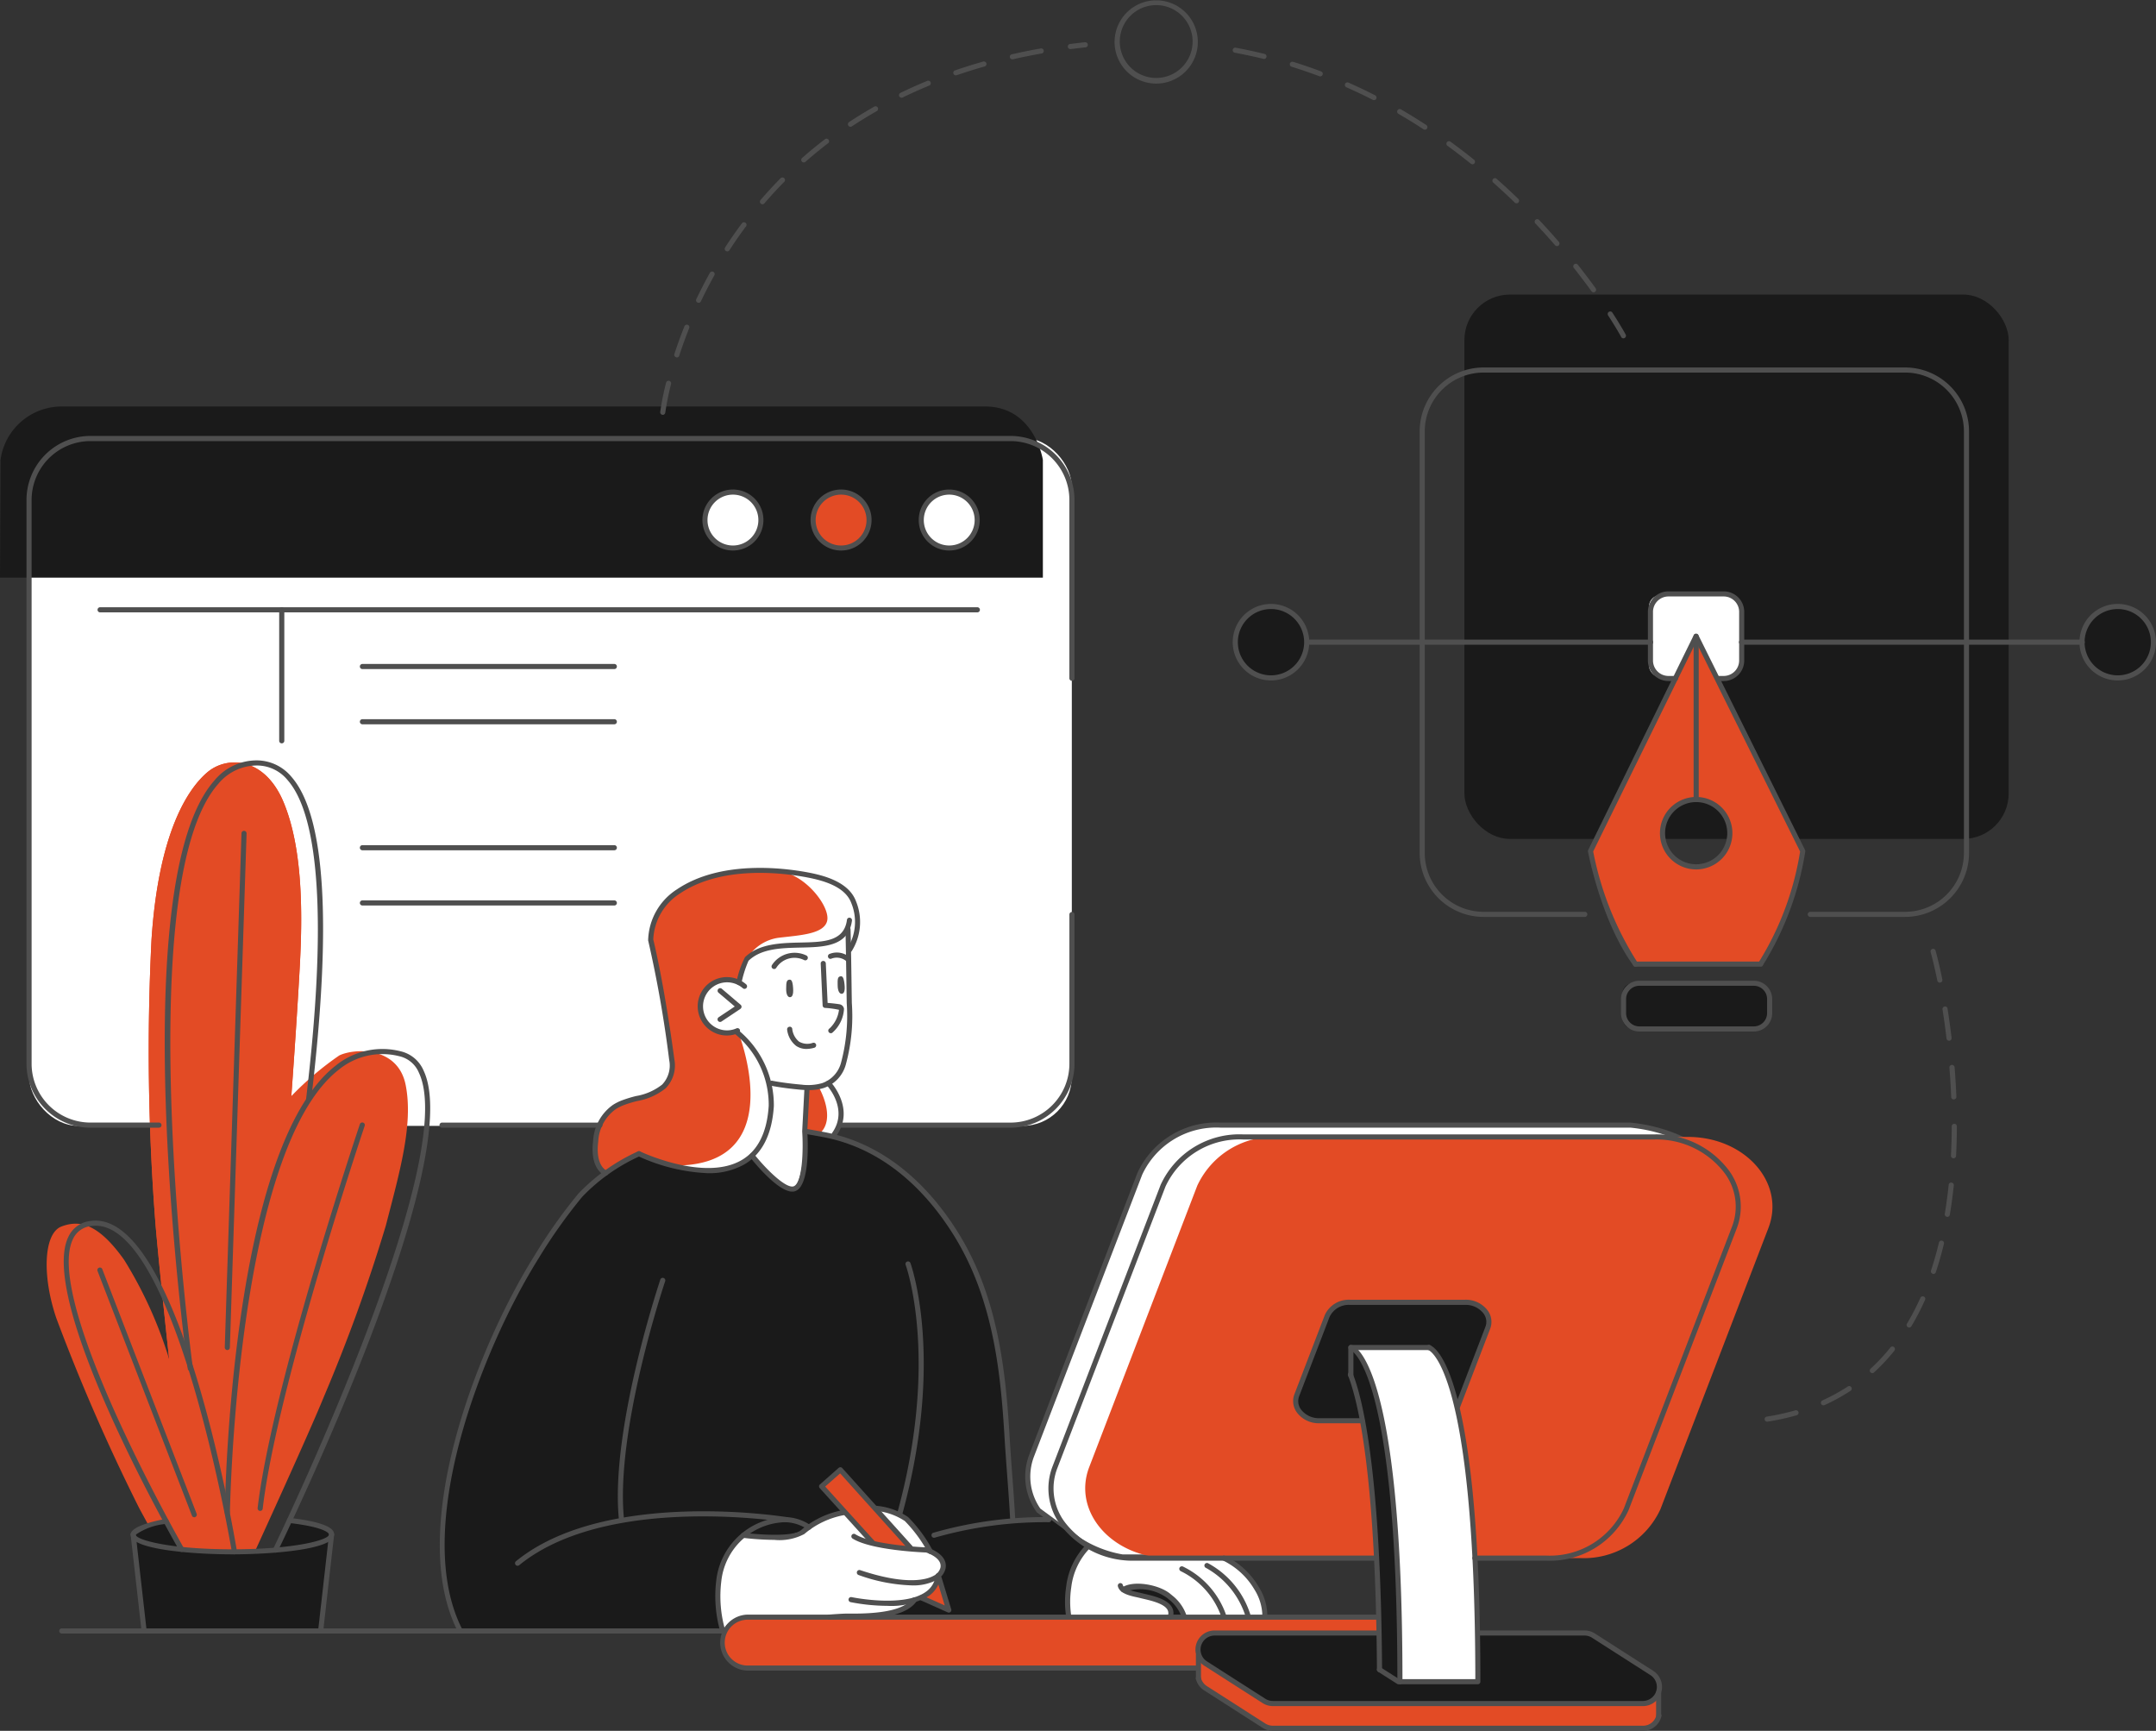 <svg xmlns="http://www.w3.org/2000/svg" width="152.586" height="122.484" viewBox="0 0 152.586 122.484">
  <rect x="0" y="0" width="152.586" height="122.484" fill="#333333" stroke="none"/>
  <g id="Group_466" data-name="Group 466" transform="translate(-189.91 -139.013)">
    <rect id="Rectangle_21" data-name="Rectangle 21" width="73.791" height="48.698" rx="3.485" transform="translate(191.975 169.989)" fill="#fff"/>
    <g id="Group_465" data-name="Group 465" transform="translate(189.91 139.013)">
      <g id="Group_379" data-name="Group 379" transform="translate(72.555 79.442)">
        <path id="Path_482" data-name="Path 482" d="M293.78,202.429a11.422,11.422,0,0,0-4.661-1.5H260.1a5.973,5.973,0,0,0-5.7,3.448l-7.646,19.914a4.162,4.162,0,0,0,.473,3.9l2.856,2.092a8.163,8.163,0,0,0,3.1,1.206h6.605l28.779-17.457Z" transform="translate(-246.287 -200.745)" fill="#fff"/>
        <path id="Path_483" data-name="Path 483" d="M259.824,231.709h-6.605a8.2,8.2,0,0,1-3.193-1.233l-2.865-2.1a4.319,4.319,0,0,1-.538-4.113l7.646-19.914a6.139,6.139,0,0,1,5.868-3.564H289.16a11.646,11.646,0,0,1,4.756,1.532.18.18,0,0,1,.069.228l-5.217,11.6a.171.171,0,0,1-.071.08l-28.779,17.457A.184.184,0,0,1,259.824,231.709ZM247.4,228.1l2.829,2.073a8.048,8.048,0,0,0,2.99,1.17h6.555l28.688-17.4,5.127-11.407a11.24,11.24,0,0,0-4.429-1.394H260.137a5.775,5.775,0,0,0-5.53,3.332l-7.646,19.916A3.968,3.968,0,0,0,247.4,228.1Z" transform="translate(-246.327 -200.785)" fill="#4f4f4f"/>
      </g>
      <rect id="Rectangle_22" data-name="Rectangle 22" width="38.52" height="38.52" rx="3.217" transform="translate(103.64 20.846)" fill="#1a1a1a"/>
      <rect id="Rectangle_23" data-name="Rectangle 23" width="6.562" height="5.81" rx="0.814" transform="translate(116.703 42.116)" fill="#fff"/>
      <path id="Path_484" data-name="Path 484" d="M228.1,202.859s-3.985,1.109-8,8.694-4.98,12.14-5.6,15.56.069,8.035,1.029,9.515H234.1a2.551,2.551,0,0,1,1.833-1.053c1.268-.141,22.646,0,22.646,0s-.322-3.706,1.39-4.873l-2.711-2-2.64.051s-.423-6.631-.828-10.584a23.74,23.74,0,0,0-3.958-10.785c-2.139-3.214-5.535-5.9-9.767-6.119S228.1,202.859,228.1,202.859Z" transform="translate(-182.944 -121.212)" fill="#1a1a1a"/>
      <path id="Path_485" data-name="Path 485" d="M235.859,204.41l.064-3.093a2.619,2.619,0,0,0,2.44-1.159c.658-1.312.664-3.866.639-5.47s-.217-4.455-.217-4.455-.2,1-2.027,1.012-4.159-.116-5.005.983l-.521,1.559a2.1,2.1,0,0,0-2.737,1.429c-.674,2.134,1.806,2.513,2.629,2.105a8.369,8.369,0,0,1,2.216,3.695c.3,1.83-.2,4.464-1.133,5.039,0,0,1.728,2.54,2.689,2.454S235.859,204.41,235.859,204.41Z" transform="translate(-178.906 -124.361)" fill="#fff"/>
      <path id="Path_486" data-name="Path 486" d="M262.616,229.023a3.289,3.289,0,0,0-.754-2.224,14.731,14.731,0,0,0-1.993-1.88H252.6s-2.374-.409-2.479-.769c0,0-1.717,1-1.39,4.873h7.2s.219-.775-.827-1.084l-2.393-.7a1.415,1.415,0,0,1,.868-.289,4.121,4.121,0,0,1,2.249.669,4.2,4.2,0,0,1,1.062,1.409Z" transform="translate(-173.097 -114.66)" fill="#fff"/>
      <path id="Path_487" data-name="Path 487" d="M244.388,224.931s-1.073-2.928-3.623-2.9l2.284,2.678a7.35,7.35,0,0,1-2.356-.152l-2.249-2.247a22.682,22.682,0,0,0-2.7,1.116c-.979.53-1.952.679-4.319.484a4.884,4.884,0,0,0-1.953,2.865,10.448,10.448,0,0,0,.293,3.911,1.759,1.759,0,0,1,1.592-.977c1.166,0,9.782-.194,9.782-.194a2.794,2.794,0,0,0,1.9-.948s1.227-.262,1.551-.817a2.128,2.128,0,0,0,.334-.9.925.925,0,0,0,.44-.854C245.265,225.477,244.388,224.931,244.388,224.931Z" transform="translate(-178.617 -115.267)" fill="#fff"/>
      <path id="Path_488" data-name="Path 488" d="M207.261,236.7s3.822-8.34,4.829-10.832a117.611,117.611,0,0,0,4.391-12.127c.97-3.762,1.955-7.144,1.406-9.935s-3.66-2.609-4.7-2.105a22.12,22.12,0,0,0-3.394,2.878s.387-5.278.6-9.221.177-8.408-1.156-11.592-3.984-3.29-5.385-2.105-3.458,4.307-3.955,11.848a157.091,157.091,0,0,0,.293,20.259c.293,3.363.956,9.427.956,9.427a29.709,29.709,0,0,0-3.189-7.033c-1.848-2.6-3.178-2.833-4.433-2.355s-1.389,3.468-.365,6.483a136.818,136.818,0,0,0,5.875,13.464c1.422,2.616,1.583,2.9,1.583,2.9A34.764,34.764,0,0,0,207.261,236.7Z" transform="translate(-189.174 -127.012)" fill="#e34b25"/>
      <path id="Path_489" data-name="Path 489" d="M240.529,192.5s1.161-.851.554-2.894-2.571-2.341-5.143-2.615-6.056.1-7.675,1.615a5.1,5.1,0,0,0-1.686,3.218s1.008,5.049,1.251,6.772.711,3.371-.711,3.9-4.036.7-4.346,3.086.422,2.75.422,2.75l2.491-1.371s3.733,1.838,6.381,1.024a4.389,4.389,0,0,0,3.058-4.518,6.887,6.887,0,0,0-1.437-4.105c-.94-1.088-1.043-1.026-1.043-1.026A1.905,1.905,0,0,1,230.191,197c-.732-1.965,1.671-2.59,2.64-2.153l.559-1.8a3.009,3.009,0,0,1,2.149-.827,17.05,17.05,0,0,0,3.359-.161c.732-.206,1.5-.572,1.631-1.132Z" transform="translate(-180.531 -125.314)" fill="#e34b25"/>
      <path id="Path_490" data-name="Path 490" d="M234.358,198.921l-.162,3.09,1.96.374a2.551,2.551,0,0,0,.649-1.636,4.9,4.9,0,0,0-.836-2.132S234.665,199.081,234.358,198.921Z" transform="translate(-177.242 -121.963)" fill="#e34b25"/>
      <path id="Path_491" data-name="Path 491" d="M189.91,173.492h73.807V165.16s-.575-3.78-4.1-3.78H194.253a4.367,4.367,0,0,0-4.306,3.78Z" transform="translate(-189.91 -132.615)" fill="#1a1a1a"/>
      <path id="Path_492" data-name="Path 492" d="M272.592,231.377H255.615c-4.045,0-6.923-3.252-5.7-6.442l7.646-19.913a5.975,5.975,0,0,1,5.7-3.449h29.023c4.046,0,6.923,3.252,5.7,6.442l-7.647,19.913a5.974,5.974,0,0,1-5.7,3.449H272.592Z" transform="translate(-172.827 -121.118)" fill="#e34b25"/>
      <path id="Path_493" data-name="Path 493" d="M242.52,227.958l-.716-1.942s-.577,1.114-1.192,1.148Z" transform="translate(-175.407 -114.126)" fill="#e34b25"/>
      <path id="Path_494" data-name="Path 494" d="M241.551,225.384l-5.143-5.472-1.286,1.063,3.634,4.08Z" transform="translate(-176.977 -115.872)" fill="#e34b25"/>
      <path id="Path_495" data-name="Path 495" d="M263.316,231.6H231.368a1.679,1.679,0,0,1-1.683-1.8,1.624,1.624,0,0,1,1.592-1.8h44.887v1.124H264.123a1.312,1.312,0,0,0-.77,1.467Z" transform="translate(-178.533 -113.559)" fill="#e34b25"/>
      <path id="Path_496" data-name="Path 496" d="M272.682,217.879l2.126-5.463s.5-1.074-1.166-1.691l-8.822-.046a1.62,1.62,0,0,0-1.383,1.127c-.481,1.13-2.222,5.553-2.222,5.553a1.61,1.61,0,0,0,1.451,1.694,15.172,15.172,0,0,0,3.294,0s-.9-3.2-.872-3.269.064-1.9.064-1.9l5.639-.008A9.639,9.639,0,0,1,272.682,217.879Z" transform="translate(-169.514 -118.513)" fill="#1a1a1a"/>
      <path id="Path_497" data-name="Path 497" d="M255.833,230.19l5.062,3.295,26.57-.01s.8-.356.976-.721v1.654s-.186.754-.826.791H260.851l-4.819-3.038a1.01,1.01,0,0,1-.2-.64C255.873,231.176,255.833,230.19,255.833,230.19Z" transform="translate(-171.053 -112.932)" fill="#e34b25"/>
      <path id="Path_498" data-name="Path 498" d="M283.544,228.892l4.711,3.1s.566.885,0,1.429a1.26,1.26,0,0,1-1.013.458l-26.348.005-4.861-3.165s-.693-1.263.541-1.743l12.109-.082.062,2.6,1.385.858,5.437-.018.081-3.531Z" transform="translate(-171.052 -113.329)" fill="#1a1a1a"/>
      <path id="Path_499" data-name="Path 499" d="M199.514,222.672l1.029,1.97s-3.068-.293-3.223-.858S199.514,222.672,199.514,222.672Z" transform="translate(-187.793 -115.083)" fill="#1a1a1a"/>
      <path id="Path_500" data-name="Path 500" d="M206.047,222.672l-.931,1.97s3.737-.225,3.84-.97S206.047,222.672,206.047,222.672Z" transform="translate(-185.56 -115.083)" fill="#1a1a1a"/>
      <path id="Path_501" data-name="Path 501" d="M197.24,223.537l.769,6.676h12.5l.7-6.622s-1.718,1.058-6.986,1.058S197.24,223.537,197.24,223.537Z" transform="translate(-187.813 -114.835)" fill="#1a1a1a"/>
      <circle id="Ellipse_12" data-name="Ellipse 12" cx="1.978" cy="1.978" r="1.978" transform="translate(65.201 34.821)" fill="#fff"/>
      <circle id="Ellipse_13" data-name="Ellipse 13" cx="1.978" cy="1.978" r="1.978" transform="translate(57.548 34.821)" fill="#e34b25"/>
      <circle id="Ellipse_14" data-name="Ellipse 14" cx="1.978" cy="1.978" r="1.978" transform="translate(49.895 34.821)" fill="#fff"/>
      <path id="Path_502" data-name="Path 502" d="M264.275,213.168s1.927.939,2.9,10.245.541,13.413.541,13.413l5.437-.018s.078-5.72-.292-11.465S271.726,215,269.914,213.16Z" transform="translate(-168.638 -117.803)" fill="#fff"/>
      <path id="Path_503" data-name="Path 503" d="M264.275,213.166v1.9a23.1,23.1,0,0,1,1.165,5.783c.446,4.079.746,8.195.75,10.492s.141,4.621.141,4.621l1.385.858s.032-5.538-.248-9.605-.635-8.053-1.388-10.273S265.269,214.086,264.275,213.166Z" transform="translate(-168.638 -117.802)" fill="#1a1a1a"/>
      <path id="Path_504" data-name="Path 504" d="M208.19,204.58s.387-5.278.6-9.221.177-8.408-1.156-11.592-3.984-3.29-5.385-2.105-3.458,4.307-3.955,11.848a157.091,157.091,0,0,0,.293,20.259c.293,3.363.956,9.427.956,9.427l2.706,10.558s.211-4.375.382-6.912a84.556,84.556,0,0,1,2.014-13.272C206.047,207.5,208.19,204.58,208.19,204.58Z" transform="translate(-187.571 -127.012)" fill="#e34b25"/>
      <path id="Path_505" data-name="Path 505" d="M284.9,174.02l-7.423,15.111s.839,5.18,3.238,8.1h8.741a18.852,18.852,0,0,0,2.994-8Zm.064,16.324a2.383,2.383,0,1,1,2.383-2.383A2.383,2.383,0,0,1,284.962,190.344Z" transform="translate(-164.863 -128.999)" fill="#e34b25"/>
      <path id="Path_506" data-name="Path 506" d="M262.944,174.912a2.528,2.528,0,1,1-2.528-2.527A2.528,2.528,0,0,1,262.944,174.912Z" transform="translate(-170.465 -129.467)" fill="#1a1a1a"/>
      <path id="Path_507" data-name="Path 507" d="M309.541,174.912a2.527,2.527,0,1,1-2.527-2.527A2.527,2.527,0,0,1,309.541,174.912Z" transform="translate(-157.136 -129.467)" fill="#1a1a1a"/>
      <rect id="Rectangle_24" data-name="Rectangle 24" width="10.422" height="3.237" rx="0.732" transform="translate(114.822 69.579)" fill="#1a1a1a"/>
      <path id="Path_508" data-name="Path 508" d="M255.819,228.4a3.509,3.509,0,0,0-1.446-1.762,3.213,3.213,0,0,0-2.471-.107s.036.21,1.184.415,2.234.419,1.957,1.529Z" transform="translate(-172.177 -114.038)" fill="#1a1a1a"/>
      <path id="Path_509" data-name="Path 509" d="M238.1,190.916v1.566s1.161-.851.554-2.894-2.571-2.341-5.143-2.615c-.081-.009-.165-.015-.247-.022,1.843.231,3.57,2.478,3.389,3.474s-1.99,1.058-3.475,1.241a3.1,3.1,0,0,0-2,1.178,3.177,3.177,0,0,1,1.934-.637,17.049,17.049,0,0,0,3.359-.161C237.2,191.842,237.974,191.475,238.1,190.916Z" transform="translate(-178.105 -125.3)" fill="#fff"/>
      <path id="Path_510" data-name="Path 510" d="M233.944,200.9a6.894,6.894,0,0,0-1.435-4.105,8.933,8.933,0,0,0-.88-.925c.453,1.227,3.107,9.2-4.267,9.357-.19,0-.365.01-.531.019a7.631,7.631,0,0,0,4.055.171A4.389,4.389,0,0,0,233.944,200.9Z" transform="translate(-179.349 -122.749)" fill="#fff"/>
      <path id="Path_511" data-name="Path 511" d="M235,202.2c-.012.012.923.19.923.19a2.551,2.551,0,0,0,.649-1.636,4.9,4.9,0,0,0-.836-2.132l-.737.349S236.237,201.148,235,202.2Z" transform="translate(-177.012 -121.963)" fill="#fff"/>
      <g id="Group_380" data-name="Group 380" transform="translate(4.192 115.235)">
        <path id="Path_512" data-name="Path 512" d="M240.13,228.98H193.35a.181.181,0,0,1,0-.363h46.78a.181.181,0,0,1,0,.363Z" transform="translate(-193.17 -228.617)" fill="#4f4f4f"/>
      </g>
      <g id="Group_381" data-name="Group 381" transform="translate(74.198 80.275)">
        <path id="Path_513" data-name="Path 513" d="M282.8,231.6h-5a.181.181,0,1,1,0-.361h5a5.769,5.769,0,0,0,5.529-3.333l7.646-19.916a3.967,3.967,0,0,0-.475-3.764,6.044,6.044,0,0,0-5.054-2.429H261.417a5.766,5.766,0,0,0-5.529,3.333l-7.647,19.913a3.973,3.973,0,0,0,.476,3.767,6.046,6.046,0,0,0,5.053,2.429h16.978a.181.181,0,0,1,0,.361H253.77a6.4,6.4,0,0,1-5.351-2.586,4.322,4.322,0,0,1-.516-4.1L255.549,205a6.135,6.135,0,0,1,5.868-3.564h29.023a6.4,6.4,0,0,1,5.351,2.585,4.326,4.326,0,0,1,.517,4.1l-7.647,19.914A6.134,6.134,0,0,1,282.8,231.6Z" transform="translate(-247.604 -201.433)" fill="#4f4f4f"/>
      </g>
      <g id="Group_382" data-name="Group 382" transform="translate(91.519 91.977)">
        <path id="Path_514" data-name="Path 514" d="M265.946,219.273h-3.011a1.928,1.928,0,0,1-1.611-.783,1.361,1.361,0,0,1-.159-1.273l2.149-5.6a1.857,1.857,0,0,1,1.772-1.085h8.161a1.933,1.933,0,0,1,1.613.784,1.356,1.356,0,0,1,.157,1.273l-2.148,5.6a.182.182,0,0,1-.34-.13l2.149-5.6a.984.984,0,0,0-.118-.937,1.586,1.586,0,0,0-1.313-.626h-8.161a1.5,1.5,0,0,0-1.434.854l-2.149,5.6a.99.99,0,0,0,.12.939,1.591,1.591,0,0,0,1.313.626h3.011a.181.181,0,1,1,0,.361Z" transform="translate(-261.074 -210.532)" fill="#4f4f4f"/>
      </g>
      <g id="Group_383" data-name="Group 383" transform="translate(95.427 95.177)">
        <path id="Path_515" data-name="Path 515" d="M267.763,237.032a.181.181,0,0,1-.181-.181c0-22.31-3.3-23.464-3.332-23.473a.185.185,0,0,1-.134-.216.182.182,0,0,1,.2-.139c.149.026,3.625.9,3.625,23.828A.181.181,0,0,1,267.763,237.032Z" transform="translate(-264.112 -213.021)" fill="#4f4f4f"/>
      </g>
      <g id="Group_384" data-name="Group 384" transform="translate(95.391 97.089)">
        <path id="Path_516" data-name="Path 516" d="M266.324,235.749a.181.181,0,0,1-.181-.179c-.089-13.786-1.321-18.959-2.046-20.817a.18.18,0,0,1,.336-.13c.737,1.879,1.983,7.1,2.073,20.944a.179.179,0,0,1-.18.181Z" transform="translate(-264.084 -214.507)" fill="#4f4f4f"/>
      </g>
      <g id="Group_385" data-name="Group 385" transform="translate(97.451 95.177)">
        <path id="Path_517" data-name="Path 517" d="M272.831,237.032h-5.623a.174.174,0,0,1-.1-.03l-1.343-.857a.178.178,0,0,1-.055-.248.176.176,0,0,1,.248-.055l1.3.827h5.39c-.018-22.137-3.3-23.283-3.332-23.292a.185.185,0,0,1-.134-.216.18.18,0,0,1,.2-.139c.149.026,3.624.9,3.624,23.828A.181.181,0,0,1,272.831,237.032Z" transform="translate(-265.686 -213.021)" fill="#4f4f4f"/>
      </g>
      <g id="Group_386" data-name="Group 386" transform="translate(95.422 95.177)">
        <path id="Path_518" data-name="Path 518" d="M264.289,215.363a.181.181,0,0,1-.181-.181V213.2a.18.18,0,0,1,.181-.18h5.52a.181.181,0,1,1,0,.361h-5.338v1.8A.181.181,0,0,1,264.289,215.363Z" transform="translate(-264.108 -213.02)" fill="#4f4f4f"/>
      </g>
      <g id="Group_387" data-name="Group 387" transform="translate(84.601 115.383)">
        <path id="Path_519" data-name="Path 519" d="M287.36,234.083H261.179a1.347,1.347,0,0,1-.73-.215l-4.126-2.642a1.354,1.354,0,0,1,.73-2.495h11.571a.181.181,0,1,1,0,.361H257.053a.993.993,0,0,0-.535,1.83l4.126,2.64a.985.985,0,0,0,.535.157H287.36a.993.993,0,0,0,.535-1.83l-4.126-2.642a.994.994,0,0,0-.535-.156h-7.545a.181.181,0,0,1,0-.361h7.545a1.362,1.362,0,0,1,.73.212l4.127,2.642a1.356,1.356,0,0,1-.732,2.5Z" transform="translate(-255.694 -228.732)" fill="#4f4f4f"/>
      </g>
      <g id="Group_388" data-name="Group 388" transform="translate(84.637 118.599)">
        <path id="Path_520" data-name="Path 520" d="M287.352,235.118H261.171a1.366,1.366,0,0,1-.729-.212l-4.127-2.643a1.325,1.325,0,0,1-.588-.805.182.182,0,0,1,.131-.22.179.179,0,0,1,.22.132.975.975,0,0,0,.432.589l4.126,2.642a1,1,0,0,0,.535.156h26.181a.97.97,0,0,0,.963-.755.176.176,0,0,1,.22-.132.184.184,0,0,1,.132.22A1.336,1.336,0,0,1,287.352,235.118Z" transform="translate(-255.722 -231.233)" fill="#4f4f4f"/>
      </g>
      <g id="Group_389" data-name="Group 389" transform="translate(84.64 116.963)">
        <path id="Path_521" data-name="Path 521" d="M255.9,231.96a.18.18,0,0,1-.18-.181v-1.636a.181.181,0,1,1,.361,0v1.636A.181.181,0,0,1,255.9,231.96Z" transform="translate(-255.724 -229.961)" fill="#4f4f4f"/>
      </g>
      <g id="Group_390" data-name="Group 390" transform="translate(117.206 119.641)">
        <path id="Path_522" data-name="Path 522" d="M281.227,233.99a.18.18,0,0,1-.18-.181v-1.584a.181.181,0,1,1,.361,0v1.584A.18.18,0,0,1,281.227,233.99Z" transform="translate(-281.047 -232.043)" fill="#4f4f4f"/>
      </g>
      <g id="Group_391" data-name="Group 391" transform="translate(49.375 69.147)">
        <path id="Path_523" data-name="Path 523" d="M230.372,196.911a2.4,2.4,0,0,1-.271-.017,2.067,2.067,0,1,1,1.638-3.6.181.181,0,1,1-.24.271,1.7,1.7,0,1,0-1.35,2.967,1.659,1.659,0,0,0,.9-.126.181.181,0,1,1,.147.331A2.042,2.042,0,0,1,230.372,196.911Z" transform="translate(-228.303 -192.78)" fill="#4f4f4f"/>
      </g>
      <g id="Group_392" data-name="Group 392" transform="translate(50.782 69.929)">
        <path id="Path_524" data-name="Path 524" d="M229.578,195.777a.179.179,0,0,1-.15-.08.182.182,0,0,1,.05-.252l1.138-.76-1.151-.977a.181.181,0,0,1-.021-.255.179.179,0,0,1,.256-.022l1.332,1.133a.18.18,0,0,1,.063.148.189.189,0,0,1-.08.141l-1.337.894A.19.19,0,0,1,229.578,195.777Z" transform="translate(-229.397 -193.388)" fill="#4f4f4f"/>
      </g>
      <g id="Group_393" data-name="Group 393" transform="translate(78.86)">
        <path id="Path_525" data-name="Path 525" d="M254.194,144.928c-.086,0-.175,0-.262-.012a2.946,2.946,0,1,1,.262.012Zm-.01-5.553a2.577,2.577,0,1,0,.229.009C254.336,139.377,254.26,139.374,254.184,139.374Z" transform="translate(-251.23 -139.013)" fill="#4f4f4f"/>
      </g>
      <g id="Group_394" data-name="Group 394" transform="translate(41.939 61.419)">
        <path id="Path_526" data-name="Path 526" d="M223.439,208.551a.187.187,0,0,1-.09-.023c-.657-.382-.939-1.249-.79-2.44a3.335,3.335,0,0,1,1.408-2.552,3.545,3.545,0,0,1,.576-.295,8.794,8.794,0,0,1,1.061-.328,4.078,4.078,0,0,0,1.84-.81,1.949,1.949,0,0,0,.5-1.727,84.088,84.088,0,0,0-1.491-8.474,4.407,4.407,0,0,1,2.045-3.619c3.067-2.063,7.473-1.525,9.227-1.2,1.233.23,2.93.693,3.438,2.047a3.875,3.875,0,0,1-.3,3.525.179.179,0,0,1-.252.048.181.181,0,0,1-.049-.251,3.511,3.511,0,0,0,.266-3.2c-.442-1.182-2.018-1.6-3.165-1.817-1.708-.322-6-.849-8.957,1.145a4.052,4.052,0,0,0-1.89,3.254c.077.313.786,3.249,1.493,8.489a2.31,2.31,0,0,1-.615,2.041,4.429,4.429,0,0,1-1.995.9,8.168,8.168,0,0,0-1.016.311,3.453,3.453,0,0,0-.517.264,3,3,0,0,0-1.245,2.293c-.075.6-.1,1.671.612,2.08a.182.182,0,0,1,.066.248A.18.18,0,0,1,223.439,208.551Z" transform="translate(-222.521 -186.771)" fill="#4f4f4f"/>
      </g>
      <g id="Group_395" data-name="Group 395" transform="translate(36.449 106.947)">
        <path id="Path_527" data-name="Path 527" d="M218.433,226.029a.181.181,0,0,1-.114-.321c6.367-5.192,19.078-3.138,19.207-3.116a.181.181,0,0,1-.06.356c-.125-.019-12.678-2.049-18.919,3.041A.184.184,0,0,1,218.433,226.029Z" transform="translate(-218.252 -222.172)" fill="#4f4f4f"/>
      </g>
      <g id="Group_396" data-name="Group 396" transform="translate(31.127 81.465)">
        <path id="Path_528" data-name="Path 528" d="M215.571,236.491a.18.18,0,0,1-.161-.1c-3.717-7.186,1.332-20.139,5.387-26.616a37.152,37.152,0,0,1,3.126-4.418,13.593,13.593,0,0,1,4.2-2.978.181.181,0,0,1,.168.322,13.108,13.108,0,0,0-4.1,2.89,37.266,37.266,0,0,0-3.1,4.375c-4.012,6.411-9.019,19.207-5.372,26.26a.181.181,0,0,1-.078.244A.17.17,0,0,1,215.571,236.491Z" transform="translate(-214.114 -202.359)" fill="#4f4f4f"/>
      </g>
      <g id="Group_397" data-name="Group 397" transform="translate(56.923 79.87)">
        <path id="Path_529" data-name="Path 529" d="M248.919,228.915a.183.183,0,0,1-.181-.171c-.054-1.051-.134-2.112-.211-3.137-.064-.872-.13-1.745-.183-2.622-.266-4.5-.775-9.665-3.468-14.114-1.654-2.733-4.592-6.186-9.2-7.122-.374-.077-1.506-.273-1.506-.273l.062-.358s1.138.2,1.516.275c4.734.962,7.743,4.495,9.436,7.288,2.735,4.522,3.252,9.742,3.521,14.282.051.875.116,1.746.181,2.617.077,1.029.156,2.091.212,3.143a.182.182,0,0,1-.172.192Z" transform="translate(-234.172 -201.118)" fill="#4f4f4f"/>
      </g>
      <g id="Group_398" data-name="Group 398" transform="translate(54.437 65.596)">
        <path id="Path_530" data-name="Path 530" d="M235.032,201.564c-.167,0-.343-.009-.531-.023-.607-.053-1.5-.159-2.117-.285a.18.18,0,0,1-.141-.212.178.178,0,0,1,.213-.141c.606.121,1.479.226,2.074.276a3.646,3.646,0,0,0,1.46-.107,2.092,2.092,0,0,0,1.346-1.491,12.768,12.768,0,0,0,.391-4.174l-.008-.527c-.018-1.214-.054-3.739-.082-4.675a.181.181,0,0,1,.175-.185.175.175,0,0,1,.186.175c.03.938.066,3.465.082,4.68l.009.526a13.011,13.011,0,0,1-.41,4.294,2.426,2.426,0,0,1-1.581,1.722A3.5,3.5,0,0,1,235.032,201.564Z" transform="translate(-232.239 -190.019)" fill="#4f4f4f"/>
      </g>
      <path id="Path_531" data-name="Path 531" d="M233.38,192.923c.145-.023.242.039.283.559.046.58-.1.683-.234.678s-.261-.185-.255-.6S233.191,192.952,233.38,192.923Z" transform="translate(-177.535 -123.593)" fill="#4f4f4f"/>
      <path id="Path_532" data-name="Path 532" d="M236.192,192.739c.144-.028.242.031.3.549.067.579-.081.687-.211.685s-.266-.175-.274-.59S236,192.775,236.192,192.739Z" transform="translate(-176.724 -123.646)" fill="#4f4f4f"/>
      <g id="Group_399" data-name="Group 399" transform="translate(58.595 67.423)">
        <path id="Path_533" data-name="Path 533" d="M236.875,192.065a.18.18,0,0,1-.118-.044,1.043,1.043,0,0,0-1.058-.157.175.175,0,0,1-.22-.13.18.18,0,0,1,.129-.22,1.383,1.383,0,0,1,1.386.233.181.181,0,0,1-.118.318Z" transform="translate(-235.472 -191.439)" fill="#4f4f4f"/>
      </g>
      <g id="Group_400" data-name="Group 400" transform="translate(53.049 76.822)">
        <path id="Path_534" data-name="Path 534" d="M234.184,206.253c-1.006,0-2.644-2-2.985-2.427a.182.182,0,0,1,.03-.255.184.184,0,0,1,.255.03c.845,1.066,2.263,2.465,2.8,2.274.611-.237.693-2.51.6-3.888l.161-3.069a.185.185,0,0,1,.19-.171.181.181,0,0,1,.171.192l-.161,3.045c.042.617.2,3.826-.833,4.227A.64.64,0,0,1,234.184,206.253Z" transform="translate(-231.16 -198.748)" fill="#4f4f4f"/>
      </g>
      <g id="Group_401" data-name="Group 401" transform="translate(58.444 76.475)">
        <path id="Path_535" data-name="Path 535" d="M235.953,202.452a.185.185,0,0,1-.105-.032.181.181,0,0,1-.042-.252c1.2-1.695-.383-3.367-.4-3.384a.181.181,0,0,1,.261-.251c.018.018,1.808,1.907.435,3.843A.181.181,0,0,1,235.953,202.452Z" transform="translate(-235.355 -198.478)" fill="#4f4f4f"/>
      </g>
      <g id="Group_402" data-name="Group 402" transform="translate(52.12 64.942)">
        <path id="Path_536" data-name="Path 536" d="M230.618,194.284c-.14-.028-.2-.126-.176-.224a6.54,6.54,0,0,1,.6-1.754c1-.972,2.559-1.008,3.93-1.038,1.654-.037,3.08-.069,3.286-1.6a.172.172,0,0,1,.2-.156.181.181,0,0,1,.156.2c-.247,1.836-1.969,1.875-3.636,1.912-1.37.031-2.784.062-3.687.936a7.864,7.864,0,0,0-.5,1.579A.18.18,0,0,1,230.618,194.284Z" transform="translate(-230.437 -189.51)" fill="#4f4f4f"/>
      </g>
      <g id="Group_403" data-name="Group 403" transform="translate(45.044 72.842)">
        <path id="Path_537" data-name="Path 537" d="M229.983,205.834a13.046,13.046,0,0,1-4.945-1.213.18.18,0,0,1-.085-.24.178.178,0,0,1,.242-.086c.045.023,4.55,2.158,7.19.608,1.151-.675,1.794-1.966,1.91-3.839a6.452,6.452,0,0,0-2.393-5.085.181.181,0,0,1-.041-.252.185.185,0,0,1,.253-.041,6.858,6.858,0,0,1,2.544,5.4c-.126,2-.828,3.39-2.09,4.128A5.081,5.081,0,0,1,229.983,205.834Z" transform="translate(-224.935 -195.654)" fill="#4f4f4f"/>
      </g>
      <g id="Group_404" data-name="Group 404" transform="translate(43.725 90.425)">
        <path id="Path_538" data-name="Path 538" d="M224.165,226.567a.18.18,0,0,1-.18-.163c-.626-6.348,2.9-16.848,2.933-16.954a.178.178,0,0,1,.229-.113.181.181,0,0,1,.114.229c-.036.1-3.535,10.531-2.917,16.8a.182.182,0,0,1-.162.2Z" transform="translate(-223.91 -209.325)" fill="#4f4f4f"/>
      </g>
      <g id="Group_405" data-name="Group 405" transform="translate(55.707 72.659)">
        <path id="Path_539" data-name="Path 539" d="M234.6,197.081a1.277,1.277,0,0,1-.741-.219,1.718,1.718,0,0,1-.633-1.15.181.181,0,0,1,.163-.2.168.168,0,0,1,.2.162,1.353,1.353,0,0,0,.478.887,1.157,1.157,0,0,0,.984.087.181.181,0,1,1,.1.349A2.079,2.079,0,0,1,234.6,197.081Z" transform="translate(-233.226 -195.511)" fill="#4f4f4f"/>
      </g>
      <g id="Group_406" data-name="Group 406" transform="translate(50.61 107.355)">
        <path id="Path_540" data-name="Path 540" d="M229.806,230.732a.181.181,0,0,1-.176-.14,9.085,9.085,0,0,1-.284-3.618,5.055,5.055,0,0,1,4.892-4.483,3.326,3.326,0,0,1,1.755.561.179.179,0,0,1,.067.246.177.177,0,0,1-.247.068,2.981,2.981,0,0,0-1.587-.512,4.675,4.675,0,0,0-4.523,4.178,8.668,8.668,0,0,0,.278,3.477.181.181,0,0,1-.134.217A.157.157,0,0,1,229.806,230.732Z" transform="translate(-229.264 -222.49)" fill="#4f4f4f"/>
      </g>
      <g id="Group_407" data-name="Group 407" transform="translate(65.926 107.358)">
        <path id="Path_541" data-name="Path 541" d="M241.353,223.956a.181.181,0,0,1-.054-.354,28.649,28.649,0,0,1,8.177-1.11.181.181,0,0,1,0,.363,28.256,28.256,0,0,0-8.072,1.093A.18.18,0,0,1,241.353,223.956Z" transform="translate(-241.173 -222.492)" fill="#4f4f4f"/>
      </g>
      <g id="Group_408" data-name="Group 408" transform="translate(75.375 109.237)">
        <path id="Path_542" data-name="Path 542" d="M248.776,229.261a.182.182,0,0,1-.18-.157,7.158,7.158,0,0,1,.006-2.125A5.1,5.1,0,0,1,250.039,224a.184.184,0,0,1,.256,0,.18.18,0,0,1,0,.256,4.761,4.761,0,0,0-1.332,2.775,6.805,6.805,0,0,0-.006,2.02.181.181,0,0,1-.156.2Z" transform="translate(-248.52 -223.953)" fill="#4f4f4f"/>
      </g>
      <g id="Group_409" data-name="Group 409" transform="translate(63.478 89.265)">
        <path id="Path_543" data-name="Path 543" d="M239.45,226.529c-.144-.032-.2-.132-.175-.229,3.026-10.956.635-17.567.61-17.633a.181.181,0,0,1,.34-.127c.026.067,2.46,6.776-.6,17.857A.183.183,0,0,1,239.45,226.529Z" transform="translate(-239.269 -208.423)" fill="#4f4f4f"/>
      </g>
      <g id="Group_410" data-name="Group 410" transform="translate(50.971 114.259)">
        <path id="Path_544" data-name="Path 544" d="M263.358,231.824H231.527a1.983,1.983,0,1,1,0-3.966h44.488a.181.181,0,0,1,0,.361H231.527a1.622,1.622,0,1,0,0,3.243h31.831a.181.181,0,0,1,0,.361Z" transform="translate(-229.544 -227.858)" fill="#4f4f4f"/>
      </g>
      <g id="Group_411" data-name="Group 411" transform="translate(58.084 68.014)">
        <path id="Path_545" data-name="Path 545" d="M235.793,197a.18.18,0,0,1-.093-.336,2.174,2.174,0,0,0,.669-1.319,6.349,6.349,0,0,0-.985-.134.181.181,0,0,1-.174-.172l-.135-2.953a.181.181,0,1,1,.361-.018l.127,2.789c.176.013.477.039.827.093a.383.383,0,0,1,.333.327,2.406,2.406,0,0,1-.838,1.7A.189.189,0,0,1,235.793,197Z" transform="translate(-235.075 -191.899)" fill="#4f4f4f"/>
      </g>
      <g id="Group_420" data-name="Group 420" transform="translate(52.438 103.829)">
        <g id="Group_414" data-name="Group 414" transform="translate(5.525)">
          <g id="Group_412" data-name="Group 412">
            <path id="Path_546" data-name="Path 546" d="M241.441,225.612a.181.181,0,0,1-.135-.06l-4.829-5.369-1.057.934,3.48,3.84a.182.182,0,0,1-.013.256.18.18,0,0,1-.256-.013l-3.6-3.975a.18.18,0,0,1,.014-.258l1.328-1.173a.181.181,0,0,1,.255.015l4.949,5.5a.181.181,0,0,1-.134.3Z" transform="translate(-234.981 -219.748)" fill="#4f4f4f"/>
          </g>
          <g id="Group_413" data-name="Group 413" transform="translate(7.05 7.681)">
            <path id="Path_547" data-name="Path 547" d="M242.6,228.327a.194.194,0,0,1-.075-.015l-1.951-.871a.183.183,0,0,1-.091-.24.186.186,0,0,1,.239-.091l1.588.711-.567-1.867a.18.18,0,0,1,.12-.225.182.182,0,0,1,.226.12l.684,2.247a.181.181,0,0,1-.174.233Z" transform="translate(-240.463 -225.72)" fill="#4f4f4f"/>
          </g>
        </g>
        <g id="Group_415" data-name="Group 415" transform="translate(7.802 4.707)">
          <path id="Path_548" data-name="Path 548" d="M241.015,227.063a12.106,12.106,0,0,1-3.749-.737.182.182,0,0,1,.114-.345c3.345,1.12,4.751.655,5.2.405a.916.916,0,0,0,.485-.562c.157-.67-.849-1.034-1.006-1.088-.368-.013-3.955-.172-5.228-1a.181.181,0,0,1,.2-.3c1.232.795,5.031.938,5.07.939.108.027,1.566.48,1.321,1.532a1.261,1.261,0,0,1-.661.793A3.552,3.552,0,0,1,241.015,227.063Z" transform="translate(-236.751 -223.408)" fill="#4f4f4f"/>
        </g>
        <g id="Group_416" data-name="Group 416" transform="translate(7.615 7.494)">
          <path id="Path_549" data-name="Path 549" d="M239.34,227.891a13.769,13.769,0,0,1-2.59-.262.182.182,0,0,1-.14-.215.177.177,0,0,1,.215-.139c.036.008,3.663.757,5.247-.372a1.611,1.611,0,0,0,.7-1.169.171.171,0,0,1,.2-.157.181.181,0,0,1,.157.2,1.981,1.981,0,0,1-.849,1.42A5.252,5.252,0,0,1,239.34,227.891Z" transform="translate(-236.606 -225.575)" fill="#4f4f4f"/>
        </g>
        <g id="Group_417" data-name="Group 417" transform="translate(9.359 2.732)">
          <path id="Path_550" data-name="Path 550" d="M242,225.277a.182.182,0,0,1-.159-.1,9.854,9.854,0,0,0-1.637-2.227,4.4,4.4,0,0,0-2.078-.721.18.18,0,0,1-.166-.194.193.193,0,0,1,.194-.167,4.71,4.71,0,0,1,2.28.8,9.979,9.979,0,0,1,1.725,2.334.178.178,0,0,1-.072.244A.173.173,0,0,1,242,225.277Z" transform="translate(-237.962 -221.872)" fill="#4f4f4f"/>
        </g>
        <g id="Group_418" data-name="Group 418" transform="translate(0 3.029)">
          <path id="Path_551" data-name="Path 551" d="M233.044,224.216a19.743,19.743,0,0,1-2.2-.143.181.181,0,0,1-.157-.2.178.178,0,0,1,.2-.157c.935.117,3.488.315,4.046-.184a6.268,6.268,0,0,1,2.991-1.425.178.178,0,0,1,.2.153.182.182,0,0,1-.153.206,5.994,5.994,0,0,0-2.8,1.336A3.754,3.754,0,0,1,233.044,224.216Z" transform="translate(-230.685 -222.103)" fill="#4f4f4f"/>
        </g>
        <g id="Group_419" data-name="Group 419" transform="translate(6.056 9.214)">
          <path id="Path_552" data-name="Path 552" d="M235.574,228.49a.181.181,0,0,1-.014-.361c.03,0,.751-.06,1.228-.072l.244,0c2.423.028,3.911-.316,4.43-1.067a.178.178,0,0,1,.252-.045.18.18,0,0,1,.046.251c-.894,1.289-3.782,1.241-4.735,1.223-.1,0-.185,0-.23,0-.466.012-1.2.071-1.208.072Z" transform="translate(-235.394 -226.913)" fill="#4f4f4f"/>
        </g>
      </g>
      <g id="Group_421" data-name="Group 421" transform="translate(54.605 67.425)">
        <path id="Path_553" data-name="Path 553" d="M232.55,192.589a.181.181,0,0,1-.149-.283,1.912,1.912,0,0,1,2.437-.673.181.181,0,0,1-.163.324,1.528,1.528,0,0,0-1.974.553A.181.181,0,0,1,232.55,192.589Z" transform="translate(-232.37 -191.441)" fill="#4f4f4f"/>
      </g>
      <g id="Group_422" data-name="Group 422" transform="translate(11.658 53.81)">
        <path id="Path_554" data-name="Path 554" d="M200.784,224.062a.18.18,0,0,1-.179-.157c-.19-1.4-4.574-34.326,1.881-41.623a3.877,3.877,0,0,1,2.973-1.429,3.2,3.2,0,0,1,2.481,1.159c2.41,2.751,2.879,10.435,1.4,22.839a.181.181,0,0,1-.36-.042c1.452-12.125,1-19.926-1.307-22.557a2.8,2.8,0,0,0-2.162-1.037,3.552,3.552,0,0,0-2.75,1.307c-6.347,7.174-1.84,41-1.794,41.336a.182.182,0,0,1-.156.2Z" transform="translate(-198.975 -180.854)" fill="#4f4f4f"/>
      </g>
      <g id="Group_423" data-name="Group 423" transform="translate(15.907 74.235)">
        <path id="Path_555" data-name="Path 555" d="M205.865,232.371a.179.179,0,0,1-.162-.26c.132-.274,13.29-27.407,10.318-33.692a1.971,1.971,0,0,0-1.371-1.169,4.867,4.867,0,0,0-4.3.948c-7.261,5.65-7.7,31.089-7.706,31.345a.179.179,0,0,1-.18.179.182.182,0,0,1-.181-.184c.014-1.053.448-25.869,7.845-31.626a5.231,5.231,0,0,1,4.609-1.013,2.342,2.342,0,0,1,1.615,1.367c3.044,6.44-9.774,32.882-10.32,34A.181.181,0,0,1,205.865,232.371Z" transform="translate(-202.279 -196.736)" fill="#4f4f4f"/>
      </g>
      <g id="Group_424" data-name="Group 424" transform="translate(4.509 86.378)">
        <path id="Path_556" data-name="Path 556" d="M205.5,229.795a.182.182,0,0,1-.179-.15c-.039-.237-3.9-23.105-9.644-23.105a2.151,2.151,0,0,0-.35.028,1.585,1.585,0,0,0-1.262.93c-2.1,4.4,7.754,21.681,7.853,21.854a.182.182,0,0,1-.067.248.18.18,0,0,1-.247-.067c-.412-.718-10.047-17.619-7.865-22.191a1.948,1.948,0,0,1,1.53-1.132c6.307-1,10.245,22.38,10.409,23.374a.181.181,0,0,1-.149.208Z" transform="translate(-193.416 -206.179)" fill="#4f4f4f"/>
      </g>
      <g id="Group_425" data-name="Group 425" transform="translate(31.117 79.442)">
        <path id="Path_557" data-name="Path 557" d="M225.435,201.146H214.287a.181.181,0,1,1,0-.361h11.147a.181.181,0,1,1,0,.361Z" transform="translate(-214.106 -200.785)" fill="#4f4f4f"/>
      </g>
      <g id="Group_426" data-name="Group 426" transform="translate(59.35 64.525)">
        <path id="Path_558" data-name="Path 558" d="M248.23,204.464H236.239a.181.181,0,0,1,0-.361H248.23a4.167,4.167,0,0,0,4.163-4.162V189.366a.181.181,0,0,1,.361,0v10.575A4.529,4.529,0,0,1,248.23,204.464Z" transform="translate(-236.059 -189.186)" fill="#4f4f4f"/>
      </g>
      <g id="Group_427" data-name="Group 427" transform="translate(1.876 30.854)">
        <path id="Path_559" data-name="Path 559" d="M200.729,211.953h-4.836a4.529,4.529,0,0,1-4.524-4.523v-39.9A4.529,4.529,0,0,1,195.893,163h65.12a4.529,4.529,0,0,1,4.524,4.524v12.637a.181.181,0,0,1-.361,0V167.528a4.167,4.167,0,0,0-4.163-4.163h-65.12a4.167,4.167,0,0,0-4.163,4.163v39.9a4.167,4.167,0,0,0,4.163,4.162h4.836a.181.181,0,1,1,0,.361Z" transform="translate(-191.369 -163.004)" fill="#4f4f4f"/>
      </g>
      <g id="Group_428" data-name="Group 428" transform="translate(6.891 42.973)">
        <path id="Path_560" data-name="Path 560" d="M257.534,172.789H195.448a.181.181,0,0,1,0-.361h62.086a.181.181,0,1,1,0,.361Z" transform="translate(-195.268 -172.428)" fill="#4f4f4f"/>
      </g>
      <g id="Group_429" data-name="Group 429" transform="translate(65.02 34.64)">
        <path id="Path_561" data-name="Path 561" d="M242.627,170.267a2.159,2.159,0,1,1,2.159-2.159A2.161,2.161,0,0,1,242.627,170.267Zm0-3.956a1.8,1.8,0,1,0,1.8,1.8A1.8,1.8,0,0,0,242.627,166.311Z" transform="translate(-240.468 -165.948)" fill="#4f4f4f"/>
      </g>
      <g id="Group_430" data-name="Group 430" transform="translate(57.368 34.64)">
        <path id="Path_562" data-name="Path 562" d="M236.676,170.267a2.159,2.159,0,1,1,2.158-2.159A2.16,2.16,0,0,1,236.676,170.267Zm0-3.956a1.8,1.8,0,1,0,1.8,1.8A1.8,1.8,0,0,0,236.676,166.311Z" transform="translate(-234.518 -165.948)" fill="#4f4f4f"/>
      </g>
      <g id="Group_431" data-name="Group 431" transform="translate(49.713 34.64)">
        <path id="Path_563" data-name="Path 563" d="M230.725,170.267a2.159,2.159,0,1,1,2.158-2.159A2.161,2.161,0,0,1,230.725,170.267Zm0-3.956a1.8,1.8,0,1,0,1.8,1.8A1.8,1.8,0,0,0,230.725,166.311Z" transform="translate(-228.566 -165.948)" fill="#4f4f4f"/>
      </g>
      <g id="Group_432" data-name="Group 432" transform="translate(19.759 42.973)">
        <path id="Path_564" data-name="Path 564" d="M205.455,182.059a.18.18,0,0,1-.181-.181v-9.27a.181.181,0,0,1,.363,0v9.27A.18.18,0,0,1,205.455,182.059Z" transform="translate(-205.274 -172.428)" fill="#4f4f4f"/>
      </g>
      <g id="Group_433" data-name="Group 433" transform="translate(9.245 108.409)">
        <path id="Path_565" data-name="Path 565" d="M198.049,230.459a.181.181,0,0,1-.18-.161l-.769-6.788a.179.179,0,0,1,.159-.2.171.171,0,0,1,.2.159l.769,6.788a.18.18,0,0,1-.16.2Z" transform="translate(-197.099 -223.309)" fill="#4f4f4f"/>
      </g>
      <g id="Group_434" data-name="Group 434" transform="translate(22.515 108.409)">
        <path id="Path_566" data-name="Path 566" d="M207.6,230.459a.184.184,0,0,1-.18-.2l.769-6.788a.17.17,0,0,1,.2-.159.179.179,0,0,1,.159.2l-.769,6.788A.181.181,0,0,1,207.6,230.459Z" transform="translate(-207.417 -223.309)" fill="#4f4f4f"/>
      </g>
      <g id="Group_435" data-name="Group 435" transform="translate(9.245 107.407)">
        <path id="Path_567" data-name="Path 567" d="M204.3,225.118c-2.491,0-7.2-.293-7.2-1.4,0-.586,1.735-.972,2.479-1.11a.181.181,0,0,1,.067.356,4.383,4.383,0,0,0-2.186.763c0,.355,2.35,1.034,6.84,1.034s6.838-.679,6.838-1.043c0-.172-.589-.563-2.818-.82a.181.181,0,0,1,.041-.36c3.138.363,3.138.979,3.138,1.181C211.5,224.824,206.789,225.118,204.3,225.118Z" transform="translate(-197.099 -222.53)" fill="#4f4f4f"/>
      </g>
      <g id="Group_436" data-name="Group 436" transform="translate(6.89 89.698)">
        <path id="Path_568" data-name="Path 568" d="M202.128,226.433a.179.179,0,0,1-.168-.116l-6.68-17.311a.18.18,0,0,1,.1-.233.182.182,0,0,1,.235.1l6.678,17.311a.18.18,0,0,1-.1.233A.171.171,0,0,1,202.128,226.433Z" transform="translate(-195.267 -208.76)" fill="#4f4f4f"/>
      </g>
      <g id="Group_437" data-name="Group 437" transform="translate(18.232 79.442)">
        <path id="Path_569" data-name="Path 569" d="M204.268,228.265a.185.185,0,0,1-.18-.2c1-8.592,7.17-26.971,7.231-27.155a.181.181,0,1,1,.342.116c-.062.184-6.222,18.525-7.213,27.081A.181.181,0,0,1,204.268,228.265Z" transform="translate(-204.087 -200.785)" fill="#4f4f4f"/>
      </g>
      <g id="Group_438" data-name="Group 438" transform="translate(15.907 58.796)">
        <path id="Path_570" data-name="Path 570" d="M202.46,221.473a.184.184,0,0,1-.181-.188l1.183-36.381a.179.179,0,0,1,.18-.174.182.182,0,0,1,.181.186L202.64,221.3A.18.18,0,0,1,202.46,221.473Z" transform="translate(-202.279 -184.731)" fill="#4f4f4f"/>
      </g>
      <g id="Group_439" data-name="Group 439" transform="translate(83.461 110.843)">
        <path id="Path_571" data-name="Path 571" d="M257.954,228.9a.176.176,0,0,1-.165-.111,5.654,5.654,0,0,0-2.874-3.243.184.184,0,0,1-.093-.24.187.187,0,0,1,.24-.091,5.99,5.99,0,0,1,3.06,3.434.183.183,0,0,1-.1.238A.2.2,0,0,1,257.954,228.9Z" transform="translate(-254.807 -225.202)" fill="#4f4f4f"/>
      </g>
      <g id="Group_440" data-name="Group 440" transform="translate(79.318 112.075)">
        <path id="Path_572" data-name="Path 572" d="M256.06,228.629a.18.18,0,0,1-.167-.112,2.674,2.674,0,0,0-.887-1.236l-.127-.107a3.261,3.261,0,0,0-3.005-.439.182.182,0,0,1-.21-.3c.808-.562,2.689-.206,3.454.462l.122.1a3.035,3.035,0,0,1,.988,1.375.178.178,0,0,1-.1.235A.164.164,0,0,1,256.06,228.629Z" transform="translate(-251.586 -226.16)" fill="#4f4f4f"/>
      </g>
      <g id="Group_441" data-name="Group 441" transform="translate(79.11 112.029)">
        <path id="Path_573" data-name="Path 573" d="M255.125,228.715c-.157-.046-.2-.15-.17-.244a.516.516,0,0,0-.01-.45c-.235-.439-1.15-.653-1.7-.781-.1-.022-.188-.044-.262-.063-.057-.014-.126-.03-.2-.046-.491-.107-1.236-.269-1.354-.783a.181.181,0,0,1,.134-.217.177.177,0,0,1,.217.134c.068.293.728.436,1.08.513.082.018.156.033.216.049s.159.04.253.062c.647.15,1.623.379,1.934.962a.868.868,0,0,1,.031.747A.184.184,0,0,1,255.125,228.715Z" transform="translate(-251.424 -226.125)" fill="#4f4f4f"/>
      </g>
      <g id="Group_442" data-name="Group 442" transform="translate(85.238 110.606)">
        <path id="Path_574" data-name="Path 574" d="M259.287,228.956a.181.181,0,0,1-.175-.132,5.981,5.981,0,0,0-2.806-3.457.181.181,0,0,1-.105-.233.187.187,0,0,1,.234-.107,6.265,6.265,0,0,1,3.026,3.7.179.179,0,0,1-.126.221A.21.21,0,0,1,259.287,228.956Z" transform="translate(-256.189 -225.017)" fill="#4f4f4f"/>
      </g>
      <g id="Group_443" data-name="Group 443" transform="translate(86.429 110.078)">
        <path id="Path_575" data-name="Path 575" d="M260.2,228.925a.185.185,0,0,1-.179-.208,3.587,3.587,0,0,0-.548-1.692,5.213,5.213,0,0,0-2.248-2.072.181.181,0,0,1,.15-.329,5.561,5.561,0,0,1,2.4,2.211,3.825,3.825,0,0,1,.6,1.938A.18.18,0,0,1,260.2,228.925Z" transform="translate(-257.115 -224.607)" fill="#4f4f4f"/>
      </g>
      <g id="Group_452" data-name="Group 452" transform="translate(112.383 41.847)">
        <g id="Group_450" data-name="Group 450" transform="translate(0 2.994)">
          <g id="Group_444" data-name="Group 444" transform="translate(0 0)">
            <path id="Path_576" data-name="Path 576" d="M280.665,197.448a.177.177,0,0,1-.145-.073c-2.3-3.143-3.211-8.024-3.22-8.072a.191.191,0,0,1,.016-.113l7.472-15.209a.181.181,0,0,1,.324.161l-7.444,15.153a22.541,22.541,0,0,0,3.143,7.867.18.18,0,0,1-.145.287Z" transform="translate(-277.297 -173.881)" fill="#4f4f4f"/>
          </g>
          <g id="Group_445" data-name="Group 445" transform="translate(7.471)">
            <path id="Path_577" data-name="Path 577" d="M287.911,197.355a.181.181,0,0,1-.148-.286,21.054,21.054,0,0,0,2.888-7.772l-7.526-15.157a.181.181,0,0,1,.324-.161L291,189.189a.182.182,0,0,1,.018.107,21.592,21.592,0,0,1-2.96,7.982A.178.178,0,0,1,287.911,197.355Z" transform="translate(-283.107 -173.88)" fill="#4f4f4f"/>
          </g>
          <g id="Group_446" data-name="Group 446" transform="translate(3.187 23.206)">
            <path id="Path_578" data-name="Path 578" d="M288.8,192.286h-8.84a.181.181,0,1,1,0-.361h8.84a.181.181,0,1,1,0,.361Z" transform="translate(-279.775 -191.925)" fill="#4f4f4f"/>
          </g>
          <g id="Group_447" data-name="Group 447" transform="translate(2.333 24.558)">
            <path id="Path_579" data-name="Path 579" d="M288.518,196.574h-8.1a1.3,1.3,0,0,1-1.3-1.3v-.994a1.3,1.3,0,0,1,1.3-1.3h8.1a1.3,1.3,0,0,1,1.3,1.3v.994A1.3,1.3,0,0,1,288.518,196.574Zm-8.1-3.237a.941.941,0,0,0-.94.94v.994a.941.941,0,0,0,.94.94h8.1a.941.941,0,0,0,.939-.94v-.994a.941.941,0,0,0-.939-.94Z" transform="translate(-279.111 -192.976)" fill="#4f4f4f"/>
          </g>
          <g id="Group_448" data-name="Group 448" transform="translate(5.097 11.556)">
            <path id="Path_580" data-name="Path 580" d="M283.823,187.995a2.564,2.564,0,1,1,2.564-2.566A2.567,2.567,0,0,1,283.823,187.995Zm0-4.766a2.2,2.2,0,1,0,2.2,2.2A2.2,2.2,0,0,0,283.823,183.229Z" transform="translate(-281.26 -182.866)" fill="#4f4f4f"/>
          </g>
          <g id="Group_449" data-name="Group 449" transform="translate(7.478 0.313)">
            <path id="Path_581" data-name="Path 581" d="M283.293,185.547a.181.181,0,0,1-.181-.181v-11.06a.181.181,0,1,1,.363,0v11.06A.181.181,0,0,1,283.293,185.547Z" transform="translate(-283.112 -174.124)" fill="#4f4f4f"/>
          </g>
        </g>
        <g id="Group_451" data-name="Group 451" transform="translate(4.243)">
          <path id="Path_582" data-name="Path 582" d="M285.963,177.9h-.4a.181.181,0,1,1,0-.361h.4a1.093,1.093,0,0,0,1.091-1.092v-3.44a1.093,1.093,0,0,0-1.091-1.093H282.05a1.094,1.094,0,0,0-1.093,1.093v3.44a1.094,1.094,0,0,0,1.093,1.092h.484a.181.181,0,1,1,0,.361h-.484a1.454,1.454,0,0,1-1.454-1.453v-3.44a1.455,1.455,0,0,1,1.454-1.454h3.912a1.454,1.454,0,0,1,1.452,1.454v3.44A1.453,1.453,0,0,1,285.963,177.9Z" transform="translate(-280.596 -171.552)" fill="#4f4f4f"/>
        </g>
      </g>
      <g id="Group_453" data-name="Group 453" transform="translate(87.244 42.737)">
        <path id="Path_583" data-name="Path 583" d="M260.456,177.66a2.708,2.708,0,1,1,2.708-2.707A2.71,2.71,0,0,1,260.456,177.66Zm0-5.054a2.346,2.346,0,1,0,2.347,2.347A2.35,2.35,0,0,0,260.456,172.605Z" transform="translate(-257.749 -172.244)" fill="#4f4f4f"/>
      </g>
      <g id="Group_454" data-name="Group 454" transform="translate(100.473 26.004)">
        <path id="Path_584" data-name="Path 584" d="M302.394,198.115H295.67a.181.181,0,0,1,0-.361h6.723a4.168,4.168,0,0,0,4.162-4.163V163.756a4.167,4.167,0,0,0-4.162-4.162H272.56a4.167,4.167,0,0,0-4.163,4.162v29.835a4.168,4.168,0,0,0,4.163,4.163h7.15a.181.181,0,1,1,0,.361h-7.15a4.529,4.529,0,0,1-4.524-4.524V163.756a4.529,4.529,0,0,1,4.524-4.523h29.834a4.529,4.529,0,0,1,4.523,4.523v29.835A4.529,4.529,0,0,1,302.394,198.115Z" transform="translate(-268.036 -159.233)" fill="#4f4f4f"/>
      </g>
      <g id="Group_455" data-name="Group 455" transform="translate(92.54 45.264)">
        <path id="Path_585" data-name="Path 585" d="M286.133,174.57H262.048a.181.181,0,1,1,0-.361h24.085a.181.181,0,1,1,0,.361Z" transform="translate(-261.867 -174.209)" fill="#4f4f4f"/>
      </g>
      <g id="Group_456" data-name="Group 456" transform="translate(147.17 42.737)">
        <path id="Path_586" data-name="Path 586" d="M307.054,177.66a2.708,2.708,0,1,1,2.708-2.707A2.711,2.711,0,0,1,307.054,177.66Zm0-5.054a2.346,2.346,0,1,0,2.346,2.347A2.349,2.349,0,0,0,307.054,172.605Z" transform="translate(-304.346 -172.244)" fill="#4f4f4f"/>
      </g>
      <g id="Group_457" data-name="Group 457" transform="translate(123.083 45.264)">
        <path id="Path_587" data-name="Path 587" d="M309.883,174.57H285.8a.181.181,0,1,1,0-.361h24.085a.181.181,0,1,1,0,.361Z" transform="translate(-285.617 -174.209)" fill="#4f4f4f"/>
      </g>
      <g id="Group_458" data-name="Group 458" transform="translate(25.456 46.986)">
        <path id="Path_588" data-name="Path 588" d="M227.712,175.909H209.884a.181.181,0,0,1,0-.361h17.828a.181.181,0,1,1,0,.361Z" transform="translate(-209.704 -175.548)" fill="#4f4f4f"/>
      </g>
      <g id="Group_459" data-name="Group 459" transform="translate(25.456 50.894)">
        <path id="Path_589" data-name="Path 589" d="M227.712,178.948H209.884a.181.181,0,0,1,0-.361h17.828a.181.181,0,1,1,0,.361Z" transform="translate(-209.704 -178.587)" fill="#4f4f4f"/>
      </g>
      <g id="Group_460" data-name="Group 460" transform="translate(25.456 59.809)">
        <path id="Path_590" data-name="Path 590" d="M227.712,185.88H209.884a.181.181,0,0,1,0-.361h17.828a.181.181,0,1,1,0,.361Z" transform="translate(-209.704 -185.519)" fill="#4f4f4f"/>
      </g>
      <g id="Group_461" data-name="Group 461" transform="translate(25.456 63.717)">
        <path id="Path_591" data-name="Path 591" d="M227.712,188.919H209.884a.181.181,0,0,1,0-.361h17.828a.181.181,0,1,1,0,.361Z" transform="translate(-209.704 -188.558)" fill="#4f4f4f"/>
      </g>
      <g id="Group_462" data-name="Group 462" transform="translate(87.243 3.372)">
        <path id="Path_592" data-name="Path 592" d="M285.4,162.207a.178.178,0,0,1-.159-.1c0-.005-.315-.581-.926-1.525a.181.181,0,0,1,.054-.249.178.178,0,0,1,.25.054c.62.956.928,1.525.941,1.55a.18.18,0,0,1-.075.244A.167.167,0,0,1,285.4,162.207Zm-2.114-3.258a.18.18,0,0,1-.147-.076c-.395-.547-.815-1.1-1.254-1.656a.181.181,0,0,1,.284-.224c.441.557.867,1.118,1.264,1.669a.18.18,0,0,1-.042.252A.176.176,0,0,1,283.289,158.949Zm-2.587-3.27a.187.187,0,0,1-.138-.063c-.454-.523-.923-1.043-1.393-1.539a.182.182,0,0,1,.008-.257.184.184,0,0,1,.256.008c.472.5.945,1.024,1.4,1.552a.181.181,0,0,1-.136.3Zm-2.862-3.029a.18.18,0,0,1-.126-.051c-.494-.478-1.007-.954-1.523-1.411a.18.18,0,1,1,.238-.271c.522.46,1.039.94,1.537,1.422a.182.182,0,0,1,0,.256A.178.178,0,0,1,277.84,152.65Zm-3.122-2.761a.179.179,0,0,1-.113-.04c-.54-.435-1.093-.859-1.647-1.262a.181.181,0,1,1,.213-.292c.558.405,1.116.833,1.66,1.272a.18.18,0,0,1,.028.255A.184.184,0,0,1,274.717,149.889Zm-3.368-2.45a.186.186,0,0,1-.1-.03c-.572-.374-1.166-.741-1.764-1.088a.181.181,0,1,1,.181-.313c.6.35,1.2.719,1.781,1.1a.181.181,0,0,1-.1.333Zm-3.6-2.09a.178.178,0,0,1-.081-.019c-.617-.315-1.247-.615-1.871-.89a.181.181,0,0,1,.145-.332c.631.279,1.267.581,1.889.9a.181.181,0,0,1-.082.342Zm-3.807-1.681a.182.182,0,0,1-.063-.012c-.646-.242-1.305-.468-1.96-.67a.183.183,0,0,1-.12-.226.18.18,0,0,1,.228-.12c.66.2,1.326.432,1.979.676a.181.181,0,0,1-.064.351Zm-3.975-1.232c-.718-.171-1.4-.318-2.067-.441a.181.181,0,0,1-.145-.21.174.174,0,0,1,.211-.145c.675.123,1.365.273,2.044.44a.181.181,0,0,1-.042.356Z" transform="translate(-257.749 -141.635)" fill="#4f4f4f"/>
      </g>
      <g id="Group_463" data-name="Group 463" transform="translate(46.724 2.988)">
        <path id="Path_593" data-name="Path 593" d="M226.422,167.706a.184.184,0,0,1-.179-.2,18.934,18.934,0,0,1,.417-2.077.178.178,0,0,1,.22-.131.183.183,0,0,1,.132.22,19.2,19.2,0,0,0-.41,2.031A.181.181,0,0,1,226.422,167.706Zm.993-4.059c-.152-.041-.2-.143-.172-.238.215-.661.455-1.323.715-1.97a.18.18,0,1,1,.336.132c-.256.64-.494,1.3-.706,1.951A.183.183,0,0,1,227.415,163.648Zm1.544-3.871a.165.165,0,0,1-.077-.018.181.181,0,0,1-.086-.24c.3-.622.62-1.249.961-1.863a.184.184,0,0,1,.246-.069.18.18,0,0,1,.071.246c-.338.608-.657,1.227-.95,1.843A.179.179,0,0,1,228.959,159.777Zm2.031-3.639a.175.175,0,0,1-.1-.03.181.181,0,0,1-.054-.249c.379-.586.782-1.165,1.2-1.721a.181.181,0,0,1,.289.216c-.409.549-.808,1.121-1.182,1.7A.182.182,0,0,1,230.99,156.137Zm2.491-3.335a.181.181,0,0,1-.138-.3c.454-.527.931-1.046,1.42-1.541a.182.182,0,0,1,.256,0,.18.18,0,0,1,0,.256c-.482.489-.954,1-1.4,1.521A.182.182,0,0,1,233.481,152.8Zm2.923-2.959a.178.178,0,0,1-.135-.062.18.18,0,0,1,.017-.255c.522-.46,1.066-.907,1.618-1.328a.181.181,0,0,1,.22.288c-.544.415-1.083.858-1.6,1.312A.173.173,0,0,1,236.4,149.843Zm3.305-2.524a.181.181,0,0,1-.1-.332c.575-.379,1.175-.747,1.784-1.094a.181.181,0,1,1,.179.315c-.6.342-1.195.706-1.763,1.082A.179.179,0,0,1,239.71,147.319Zm3.614-2.055a.181.181,0,0,1-.078-.343c.62-.3,1.262-.589,1.908-.855a.181.181,0,0,1,.138.334c-.639.264-1.276.549-1.888.846A.2.2,0,0,1,243.323,145.264Zm3.845-1.584a.18.18,0,0,1-.059-.351c.647-.224,1.318-.433,1.995-.625a.182.182,0,0,1,.222.126.179.179,0,0,1-.125.222c-.669.189-1.334.4-1.974.617A.164.164,0,0,1,247.169,143.679Zm4-1.134a.18.18,0,0,1-.04-.356c.671-.153,1.359-.292,2.047-.414a.185.185,0,0,1,.211.148.182.182,0,0,1-.148.21c-.682.12-1.365.257-2.031.409A.221.221,0,0,1,251.168,142.545Zm4.1-.725a.181.181,0,0,1-.023-.36l.118-.014q.473-.06.943-.109a.184.184,0,0,1,.2.161.181.181,0,0,1-.161.2q-.465.048-.936.108l-.116.014Z" transform="translate(-226.242 -141.336)" fill="#4f4f4f"/>
      </g>
      <g id="Group_464" data-name="Group 464" transform="translate(124.889 67.149)">
        <path id="Path_594" data-name="Path 594" d="M287.2,224.684a.182.182,0,0,1-.179-.153.18.18,0,0,1,.152-.206,16.664,16.664,0,0,0,2.006-.441.181.181,0,1,1,.1.347,16.913,16.913,0,0,1-2.051.45A.106.106,0,0,1,287.2,224.684Zm3.982-1.159a.178.178,0,0,1-.165-.105.183.183,0,0,1,.089-.24,13.492,13.492,0,0,0,1.8-.986.181.181,0,0,1,.25.051.179.179,0,0,1-.051.25,13.623,13.623,0,0,1-1.845,1.015A.175.175,0,0,1,291.184,223.525Zm3.461-2.278a.174.174,0,0,1-.132-.059.18.18,0,0,1,.01-.255,13.486,13.486,0,0,0,1.4-1.5.177.177,0,0,1,.255-.027.18.18,0,0,1,.027.253,13.733,13.733,0,0,1-1.438,1.538A.171.171,0,0,1,294.645,221.247Zm2.606-3.225a.191.191,0,0,1-.094-.026.183.183,0,0,1-.063-.248,17.588,17.588,0,0,0,.952-1.829.18.18,0,0,1,.329.148,18.05,18.05,0,0,1-.968,1.866A.184.184,0,0,1,297.25,218.022Zm1.714-3.79c-.153-.04-.2-.143-.172-.237.21-.63.4-1.3.567-1.988a.179.179,0,0,1,.219-.134.183.183,0,0,1,.134.219c-.17.7-.364,1.377-.576,2.017A.18.18,0,0,1,298.964,214.232Zm.984-4.041a.186.186,0,0,1-.177-.211c.108-.657.2-1.348.276-2.055a.171.171,0,0,1,.2-.161.18.18,0,0,1,.161.2c-.076.714-.17,1.413-.28,2.078A.182.182,0,0,1,299.948,210.191Zm.44-4.146a.183.183,0,0,1-.181-.189c.035-.674.053-1.371.055-2.074a.181.181,0,0,1,.363,0c0,.707-.022,1.411-.055,2.089A.182.182,0,0,1,300.388,206.045Zm.017-4.164a.181.181,0,0,1-.181-.174c-.027-.684-.071-1.381-.126-2.072a.184.184,0,0,1,.167-.2.186.186,0,0,1,.2.167c.055.693.1,1.4.125,2.085a.181.181,0,0,1-.172.189Zm-.332-4.154a.182.182,0,0,1-.18-.16c-.081-.688-.176-1.38-.283-2.054a.179.179,0,0,1,.149-.207.165.165,0,0,1,.207.149c.108.68.2,1.376.287,2.069a.181.181,0,0,1-.159.2Zm-.653-4.112a.183.183,0,0,1-.177-.144c-.149-.732-.312-1.429-.472-2.018a.181.181,0,0,1,.35-.1c.162.6.327,1.3.477,2.04a.181.181,0,0,1-.141.213A.172.172,0,0,1,299.42,193.615Z" transform="translate(-287.021 -191.226)" fill="#4f4f4f"/>
      </g>
    </g>
  </g>
</svg>

